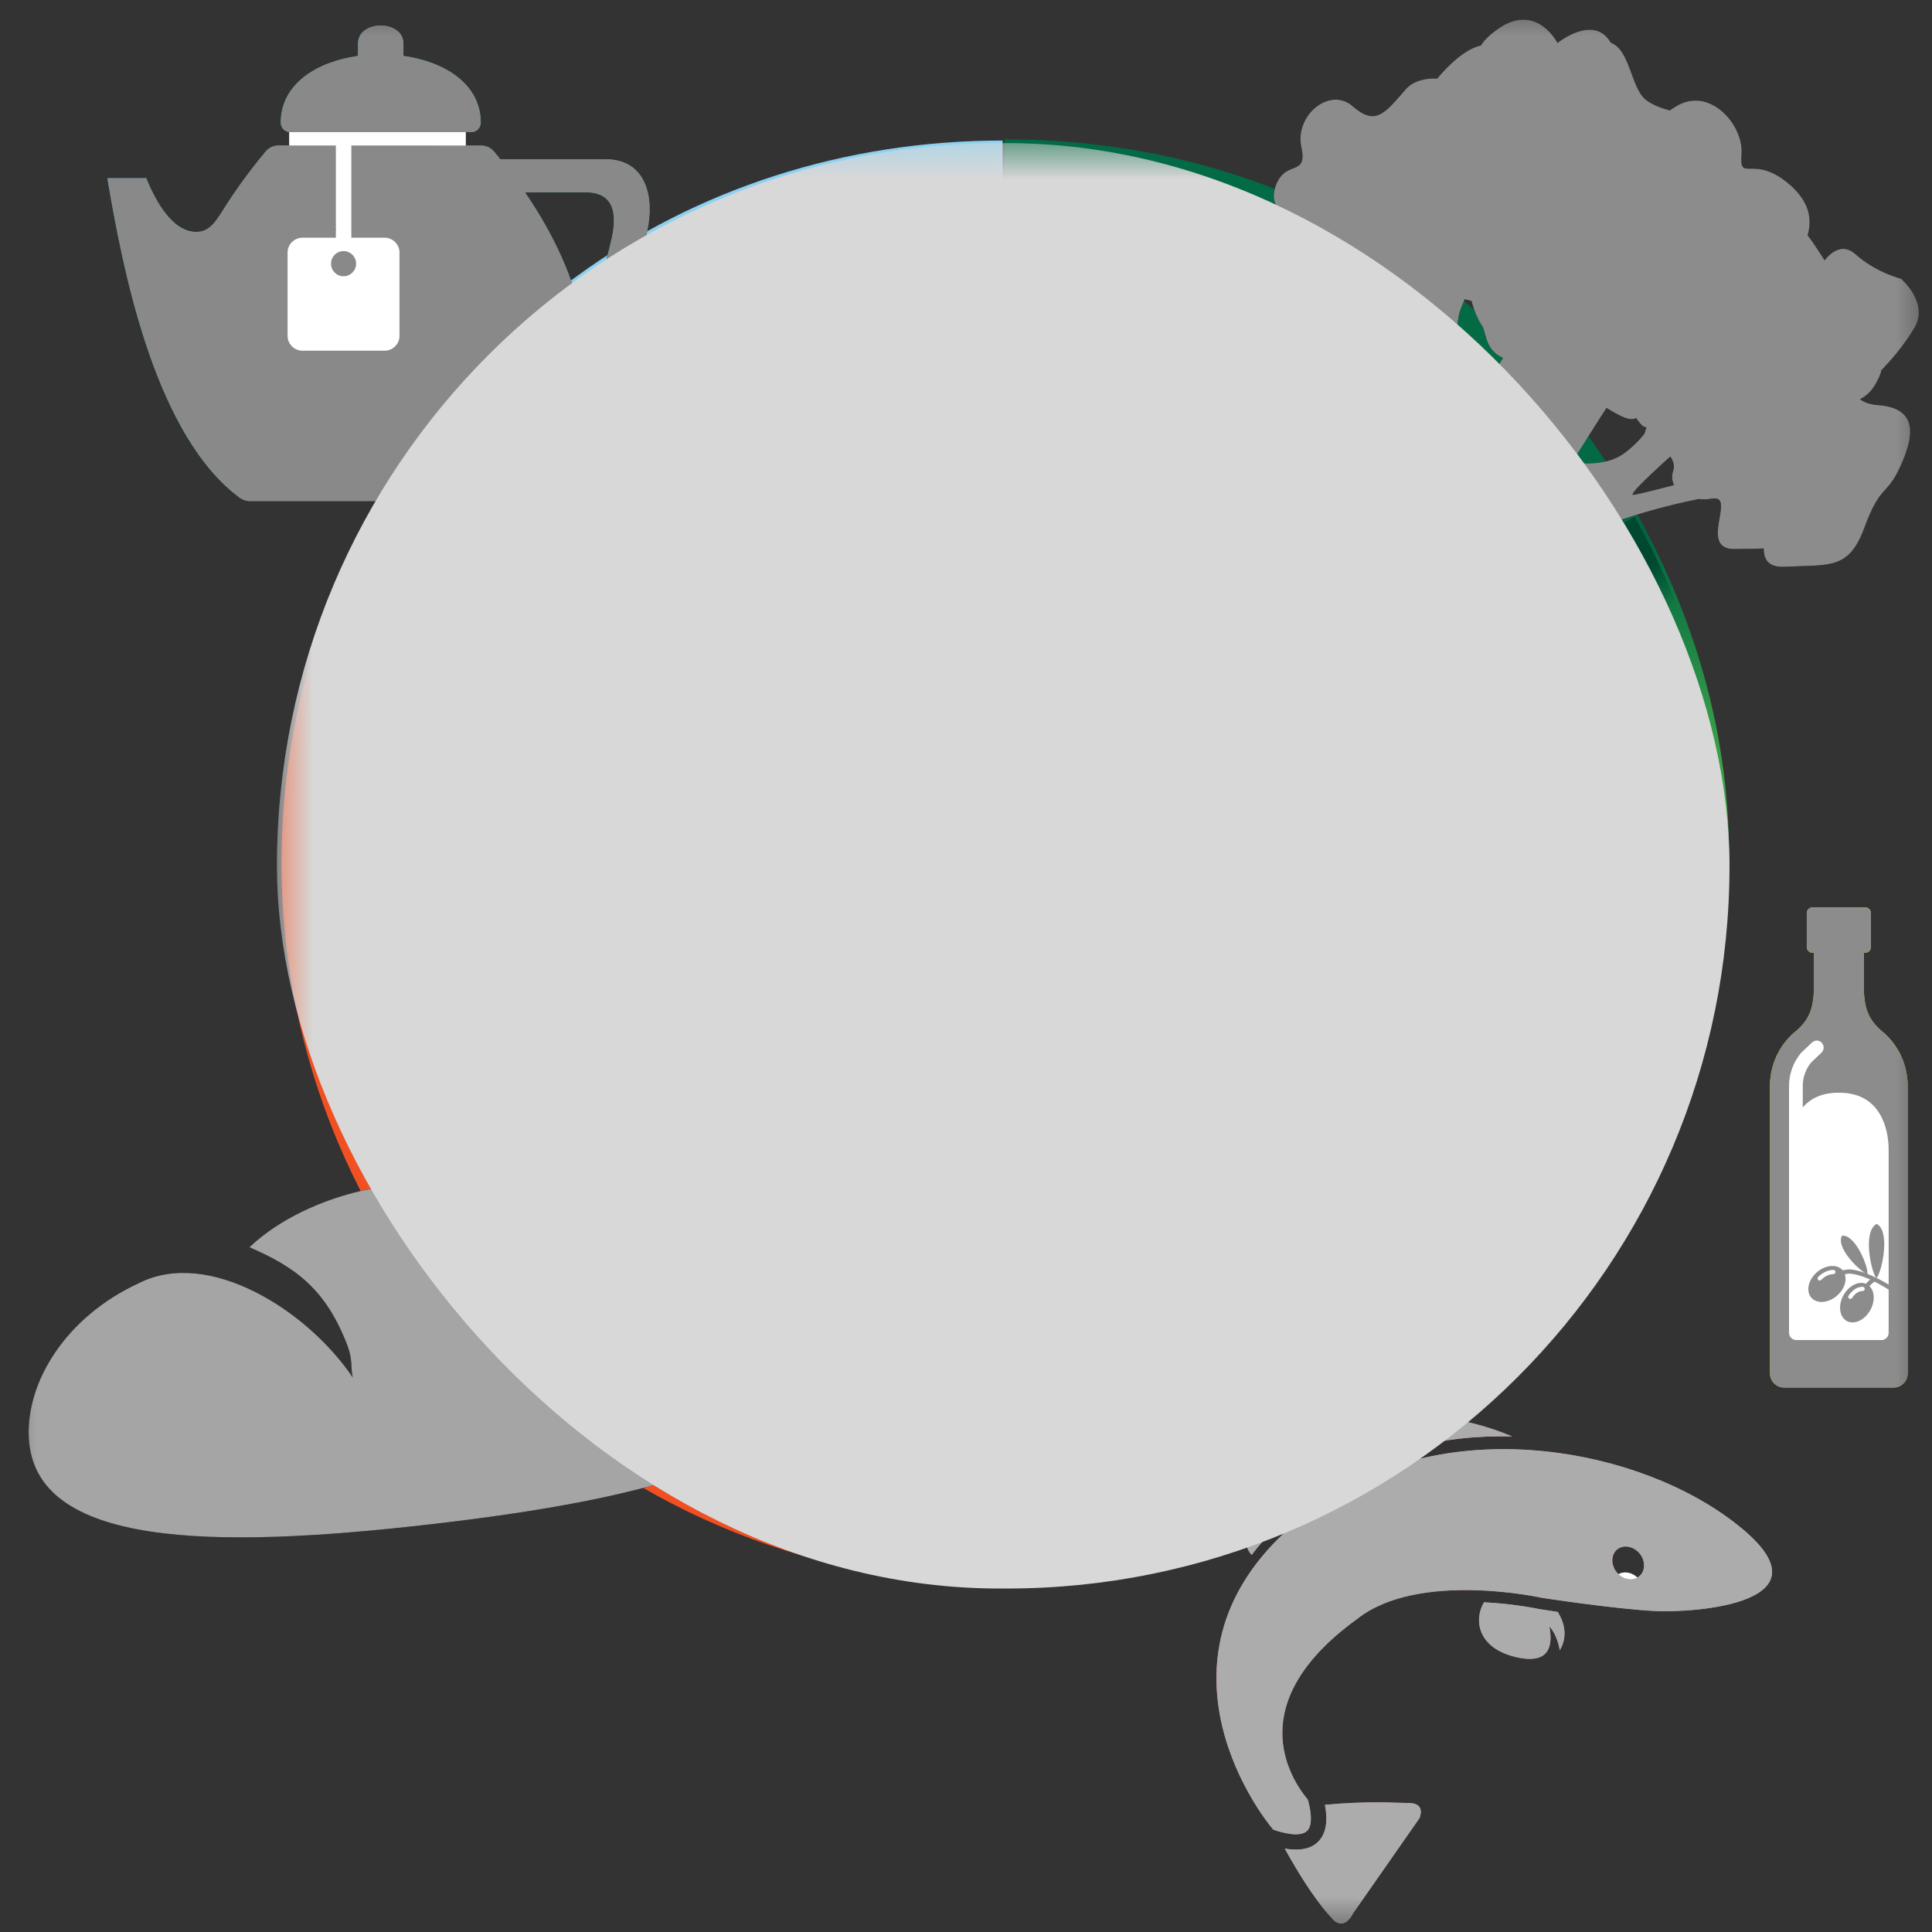 <?xml version="1.0" encoding="UTF-8"?>
<svg width="27px" height="27px" viewBox="0 0 27 27" version="1.1" xmlns="http://www.w3.org/2000/svg" xmlns:xlink="http://www.w3.org/1999/xlink">
    <rect x="0" y="0" width="27" height="27" fill="#333333" stroke="none"/>
    <title>sv5-no</title>
    <defs>
        <rect id="path-1" x="0" y="0" width="27" height="27"></rect>
        <radialGradient cx="95.124%" cy="26.46%" fx="95.124%" fy="26.46%" r="94.688%" gradientTransform="translate(0.951, 0.265), scale(1, 0.765), rotate(145.876), translate(-0.951, -0.265)" id="radialGradient-3">
            <stop stop-color="#F7941F" offset="0%"></stop>
            <stop stop-color="#F68A1F" offset="48.939%"></stop>
            <stop stop-color="#F14D22" offset="100%"></stop>
        </radialGradient>
        <radialGradient cx="4.499%" cy="0.593%" fx="4.499%" fy="0.593%" r="112.852%" gradientTransform="translate(0.045, 0.006), scale(1, 0.9), rotate(53.164), translate(-0.045, -0.006)" id="radialGradient-4">
            <stop stop-color="#F186B6" offset="0%"></stop>
            <stop stop-color="#EF83B1" offset="55.269%"></stop>
            <stop stop-color="#CB5C7A" offset="100%"></stop>
        </radialGradient>
        <radialGradient cx="94.317%" cy="97.532%" fx="94.317%" fy="97.532%" r="164.561%" gradientTransform="translate(0.943, 0.975), scale(1, 0.708), rotate(-124.883), translate(-0.943, -0.975)" id="radialGradient-5">
            <stop stop-color="#CD5E7D" offset="0.05%"></stop>
            <stop stop-color="#D96B8F" offset="47.135%"></stop>
            <stop stop-color="#9B292F" offset="100%"></stop>
        </radialGradient>
        <radialGradient cx="94.412%" cy="97.628%" fx="94.412%" fy="97.628%" r="170.707%" gradientTransform="translate(0.944, 0.976), scale(1, 0.672), rotate(-123.495), translate(-0.944, -0.976)" id="radialGradient-6">
            <stop stop-color="#F287B7" offset="0.05%"></stop>
            <stop stop-color="#D96B8F" offset="47.135%"></stop>
            <stop stop-color="#9B292F" offset="100%"></stop>
        </radialGradient>
        <linearGradient x1="2.432%" y1="33.891%" x2="95.523%" y2="61.872%" id="linearGradient-7">
            <stop stop-color="#9A2C1B" offset="0%"></stop>
            <stop stop-color="#E9B604" offset="47.956%"></stop>
            <stop stop-color="#FFDD00" offset="100%"></stop>
        </linearGradient>
        <radialGradient cx="99.435%" cy="99.93%" fx="99.435%" fy="99.93%" r="106.007%" gradientTransform="translate(0.994, 0.999), scale(1, 0.951), rotate(-125.519), translate(-0.994, -0.999)" id="radialGradient-8">
            <stop stop-color="#E1F2FB" offset="0%"></stop>
            <stop stop-color="#A4DCF3" offset="88.601%"></stop>
            <stop stop-color="#8AD0F0" offset="100%"></stop>
        </radialGradient>
        <radialGradient cx="-0.247%" cy="99.748%" fx="-0.247%" fy="99.748%" r="115.274%" gradientTransform="translate(-0.003, 0.998), scale(1, 0.875), rotate(-56.388), translate(0.003, -0.998)" id="radialGradient-9">
            <stop stop-color="#50B848" offset="0%"></stop>
            <stop stop-color="#016944" offset="100%"></stop>
        </radialGradient>
        <linearGradient x1="90.87%" y1="81.381%" x2="50%" y2="35.094%" id="linearGradient-10">
            <stop stop-color="#4FB848" offset="0%"></stop>
            <stop stop-color="#349C47" offset="51.932%"></stop>
            <stop stop-color="#006542" offset="100%"></stop>
        </linearGradient>
        <linearGradient x1="52.31%" y1="38.657%" x2="48.196%" y2="32.396%" id="linearGradient-11">
            <stop stop-color="#055031" stop-opacity="0" offset="0%"></stop>
            <stop stop-color="#00482F" offset="100%"></stop>
        </linearGradient>
    </defs>
    <g id="Page-1" stroke="none" stroke-width="1" fill="none" fill-rule="evenodd">
        <g id="sv5-no">
            <mask id="mask-2" fill="white">
                <use xlink:href="#path-1"></use>
            </mask>
            <g id="Rectangle"></g>
            <g id="Group-2" mask="url(#mask-2)">
                <g transform="translate(0.4, -1.5)">
                    <g id="Oranje" transform="translate(0, 10.436)">
                        <path d="M13.092,13.186 L13.619,3.116 L4.029,0 C3.754,0.847 3.596,1.698 3.549,2.588 C3.258,8.15 7.53,12.895 13.092,13.186 Z" id="Schijf" fill="url(#radialGradient-3)" fill-rule="nonzero"></path>
                        <g id="Stokbrood" transform="translate(0, 7.641)">
                            <g id="path-2-link" fill="#000000" fill-rule="nonzero">
                                <path d="M7.438,0.219 C7.877,0.688 8.045,1.126 8.112,1.836 C8.126,1.976 8.118,2.186 8.071,2.334 C7.893,1.48 7.336,0.762 6.696,0.379 C5.985,-0.046 5.146,-0.068 4.543,0.091 C4.108,0.205 3.523,0.439 3.086,0.853 C3.722,1.13 4.153,1.431 4.458,2.234 C4.531,2.429 4.499,2.54 4.529,2.672 C3.895,1.731 2.512,0.862 1.541,1.355 C0.512,1.829 -0.036,2.743 0.002,3.513 C0.076,5.045 2.567,5.076 5.62,4.725 C8.673,4.373 11.112,3.775 11.058,2.241 C11.015,1.01 9.003,-0.16 7.438,0.219" id="path-2"></path>
                            </g>
                            <g id="path-2-link" fill="#A5A5A5">
                                <path d="M7.438,0.219 C7.877,0.688 8.045,1.126 8.112,1.836 C8.126,1.976 8.118,2.186 8.071,2.334 C7.893,1.48 7.336,0.762 6.696,0.379 C5.985,-0.046 5.146,-0.068 4.543,0.091 C4.108,0.205 3.523,0.439 3.086,0.853 C3.722,1.13 4.153,1.431 4.458,2.234 C4.531,2.429 4.499,2.54 4.529,2.672 C3.895,1.731 2.512,0.862 1.541,1.355 C0.512,1.829 -0.036,2.743 0.002,3.513 C0.076,5.045 2.567,5.076 5.62,4.725 C8.673,4.373 11.112,3.775 11.058,2.241 C11.015,1.01 9.003,-0.16 7.438,0.219" id="path-2"></path>
                            </g>
                        </g>
                    </g>
                    <g id="Rose" transform="translate(13.096, 13.573)">
                        <g id="Schijf" fill-rule="nonzero">
                            <path d="M0.528,0 L5.418,8.823 L5.254,8.912 C3.56,9.818 1.94,10.175 0,10.073 L0,10.073 L0.528,0 Z M0.528,0 L9.082,5.345 L8.975,5.514 C8.29,6.569 7.485,7.414 6.457,8.161 L6.457,8.161 L0.528,0 Z" id="Combined-Shape" fill="url(#radialGradient-4)"></path>
                            <path d="M4.892,9.083 C5.699,8.648 6.227,8.306 6.724,7.934 C5.378,6.774 3.546,4.568 1.226,1.317 C2.883,4.278 4.105,6.867 4.892,9.083 Z" id="Fill-15" fill="url(#radialGradient-5)"></path>
                            <path d="M5.418,8.83 C5.808,8.614 6.097,8.43 6.457,8.168 L0.528,0.007 L5.418,8.83 Z" id="Fill-15" fill="url(#radialGradient-6)"></path>
                        </g>
                        <g id="Vis" transform="translate(3.504, 7.727)">
                            <g id="Group" transform="translate(0, 0)">
                                <g id="path-8-link" fill="#000000" fill-rule="nonzero">
                                    <path d="M4.19,3.359 C4.663,3.468 4.704,3.189 4.652,2.929 C4.771,3.058 4.798,3.263 4.798,3.263 C4.911,3.072 4.866,2.883 4.77,2.727 C4.631,2.706 4.538,2.692 4.525,2.689 C4.522,2.689 4.519,2.688 4.514,2.688 C4.508,2.686 4.174,2.614 3.739,2.592 C3.595,2.835 3.644,3.232 4.19,3.359 M1.51,0.982 C2.217,0.494 3.136,0.248 4.134,0.275 C3.502,0.009 2.586,-0.185 1.676,0.285 C1.676,0.285 2.038,0.244 2.21,0.313 C2.21,0.313 1.047,0.709 0.392,1.653 C0.392,1.653 0.4,1.834 0.492,1.931 C0.675,1.689 0.899,1.459 1.165,1.241 C1.273,1.152 1.388,1.065 1.51,0.982 M5.594,2.173 C5.509,2.069 5.512,1.926 5.6,1.854 C5.688,1.782 5.828,1.807 5.914,1.91 C5.999,2.014 5.996,2.157 5.909,2.228 C5.82,2.301 5.679,2.276 5.594,2.173 M1.965,2.826 C2.824,2.145 4.55,2.53 4.55,2.53 C4.55,2.53 5.576,2.687 6.122,2.714 C6.67,2.743 8.67,2.612 7.287,1.515 C5.907,0.417 3.323,-0.012 1.602,1.114 C-1.047,2.845 0.267,5.132 0.795,5.771 C1.036,5.852 1.205,5.856 1.272,5.781 C1.348,5.699 1.322,5.509 1.277,5.351 C1.024,5.046 0.351,3.995 1.965,2.826 M1.602,6.995 C1.782,7.219 1.908,6.941 1.908,6.941 L2.837,5.61 C2.837,5.61 2.933,5.402 2.697,5.398 C2.48,5.395 2.116,5.366 1.516,5.423 C1.55,5.597 1.551,5.797 1.433,5.926 C1.421,5.939 1.409,5.95 1.397,5.961 C1.295,6.043 1.148,6.068 0.955,6.034 C1.084,6.27 1.35,6.725 1.602,6.995" id="path-8"></path>
                                </g>
                                <g id="path-8-link" fill="#F287B7">
                                    <path d="M4.19,3.359 C4.663,3.468 4.704,3.189 4.652,2.929 C4.771,3.058 4.798,3.263 4.798,3.263 C4.911,3.072 4.866,2.883 4.77,2.727 C4.631,2.706 4.538,2.692 4.525,2.689 C4.522,2.689 4.519,2.688 4.514,2.688 C4.508,2.686 4.174,2.614 3.739,2.592 C3.595,2.835 3.644,3.232 4.19,3.359 M1.51,0.982 C2.217,0.494 3.136,0.248 4.134,0.275 C3.502,0.009 2.586,-0.185 1.676,0.285 C1.676,0.285 2.038,0.244 2.21,0.313 C2.21,0.313 1.047,0.709 0.392,1.653 C0.392,1.653 0.4,1.834 0.492,1.931 C0.675,1.689 0.899,1.459 1.165,1.241 C1.273,1.152 1.388,1.065 1.51,0.982 M5.594,2.173 C5.509,2.069 5.512,1.926 5.6,1.854 C5.688,1.782 5.828,1.807 5.914,1.91 C5.999,2.014 5.996,2.157 5.909,2.228 C5.82,2.301 5.679,2.276 5.594,2.173 M1.965,2.826 C2.824,2.145 4.55,2.53 4.55,2.53 C4.55,2.53 5.576,2.687 6.122,2.714 C6.67,2.743 8.67,2.612 7.287,1.515 C5.907,0.417 3.323,-0.012 1.602,1.114 C-1.047,2.845 0.267,5.132 0.795,5.771 C1.036,5.852 1.205,5.856 1.272,5.781 C1.348,5.699 1.322,5.509 1.277,5.351 C1.024,5.046 0.351,3.995 1.965,2.826 M1.602,6.995 C1.782,7.219 1.908,6.941 1.908,6.941 L2.837,5.61 C2.837,5.61 2.933,5.402 2.697,5.398 C2.48,5.395 2.116,5.366 1.516,5.423 C1.55,5.597 1.551,5.797 1.433,5.926 C1.421,5.939 1.409,5.95 1.397,5.961 C1.295,6.043 1.148,6.068 0.955,6.034 C1.084,6.27 1.35,6.725 1.602,6.995" id="path-8"></path>
                                </g>
                                <path d="M5.59,2.517 C5.506,2.418 5.51,2.283 5.596,2.214 C5.682,2.145 5.819,2.169 5.903,2.267 C5.986,2.366 5.984,2.501 5.898,2.57 C5.812,2.639 5.673,2.615 5.59,2.517" id="Oog" fill="#FFFFFF" fill-rule="nonzero"></path>
                            </g>
                            <path d="M4.19,3.359 C4.663,3.468 4.704,3.189 4.652,2.929 C4.771,3.058 4.798,3.263 4.798,3.263 C4.911,3.072 4.866,2.883 4.77,2.727 C4.631,2.706 4.538,2.692 4.525,2.689 C4.522,2.689 4.519,2.688 4.514,2.688 C4.508,2.686 4.174,2.614 3.739,2.592 C3.595,2.835 3.644,3.232 4.19,3.359 M1.51,0.982 C2.217,0.494 3.136,0.248 4.134,0.275 C3.502,0.009 2.586,-0.185 1.676,0.285 C1.676,0.285 2.038,0.244 2.21,0.313 C2.21,0.313 1.047,0.709 0.392,1.653 C0.392,1.653 0.4,1.834 0.492,1.931 C0.675,1.689 0.899,1.459 1.165,1.241 C1.273,1.152 1.388,1.065 1.51,0.982 M5.594,2.173 C5.509,2.069 5.512,1.926 5.6,1.854 C5.688,1.782 5.828,1.807 5.914,1.91 C5.999,2.014 5.996,2.157 5.909,2.228 C5.82,2.301 5.679,2.276 5.594,2.173 M1.965,2.826 C2.824,2.145 4.55,2.53 4.55,2.53 C4.55,2.53 5.576,2.687 6.122,2.714 C6.67,2.743 8.67,2.612 7.287,1.515 C5.907,0.417 3.323,-0.012 1.602,1.114 C-1.047,2.845 0.267,5.132 0.795,5.771 C1.036,5.852 1.205,5.856 1.272,5.781 C1.348,5.699 1.322,5.509 1.277,5.351 C1.024,5.046 0.351,3.995 1.965,2.826 M1.602,6.995 C1.782,7.219 1.908,6.941 1.908,6.941 L2.837,5.61 C2.837,5.61 2.933,5.402 2.697,5.398 C2.48,5.395 2.116,5.366 1.516,5.423 C1.55,5.597 1.551,5.797 1.433,5.926 C1.421,5.939 1.409,5.95 1.397,5.961 C1.295,6.043 1.148,6.068 0.955,6.034 C1.084,6.27 1.35,6.725 1.602,6.995" fill="#ACACAC" fill-rule="nonzero"></path>
                        </g>
                    </g>
                    <g id="Geel" transform="translate(13.6, 13.522)">
                        <path d="M8.552,5.344 C8.906,4.777 9.175,4.238 9.414,3.614 L9.414,3.614 L0,0 L8.552,5.344 Z" id="Schijf" fill="url(#linearGradient-7)" fill-rule="nonzero"></path>
                        <g id="Olie" transform="translate(10.735, 0.659)">
                            <path d="M1.863,2.519 C1.862,2.515 1.862,2.509 1.862,2.505 C1.861,2.494 1.86,2.484 1.859,2.474 C1.858,2.468 1.858,2.463 1.857,2.457 C1.856,2.448 1.855,2.438 1.853,2.429 C1.852,2.423 1.851,2.418 1.85,2.412 C1.848,2.403 1.846,2.394 1.844,2.384 C1.844,2.379 1.842,2.374 1.841,2.369 C1.839,2.359 1.836,2.349 1.834,2.339 C1.832,2.335 1.831,2.331 1.83,2.327 C1.827,2.315 1.823,2.304 1.82,2.293 C1.819,2.29 1.818,2.287 1.817,2.285 C1.807,2.257 1.796,2.229 1.784,2.202 C1.784,2.202 1.782,2.199 1.782,2.198 C1.776,2.186 1.771,2.174 1.765,2.163 C1.763,2.16 1.761,2.158 1.76,2.155 C1.754,2.145 1.749,2.134 1.743,2.125 C1.741,2.122 1.74,2.119 1.737,2.116 C1.732,2.106 1.725,2.096 1.719,2.087 C1.717,2.084 1.716,2.082 1.714,2.08 C1.707,2.069 1.7,2.059 1.693,2.05 C1.691,2.048 1.69,2.046 1.689,2.044 C1.68,2.033 1.671,2.022 1.662,2.011 C1.661,2.011 1.661,2.01 1.661,2.01 C1.643,1.987 1.622,1.965 1.6,1.944 C1.59,1.935 1.579,1.925 1.569,1.915 C1.569,1.915 1.568,1.914 1.567,1.914 C1.566,1.913 1.565,1.912 1.565,1.912 C1.563,1.911 1.562,1.909 1.561,1.908 C1.558,1.907 1.557,1.905 1.555,1.904 C1.549,1.899 1.542,1.893 1.535,1.888 C1.534,1.886 1.532,1.885 1.531,1.884 C1.523,1.878 1.517,1.871 1.509,1.864 L0.479,1.864 C0.472,1.871 0.465,1.878 0.457,1.884 C0.456,1.885 0.454,1.886 0.453,1.888 C0.446,1.893 0.439,1.899 0.433,1.904 C0.431,1.905 0.429,1.907 0.428,1.908 C0.426,1.909 0.424,1.911 0.424,1.912 C0.423,1.912 0.422,1.913 0.422,1.913 C0.421,1.914 0.42,1.915 0.419,1.915 C0.409,1.925 0.398,1.935 0.388,1.944 C0.367,1.965 0.346,1.987 0.326,2.01 L0.326,2.011 C0.317,2.022 0.308,2.033 0.299,2.044 C0.298,2.046 0.297,2.048 0.295,2.05 C0.288,2.059 0.281,2.069 0.274,2.08 C0.273,2.082 0.27,2.084 0.269,2.087 C0.262,2.096 0.256,2.106 0.251,2.116 C0.248,2.119 0.248,2.122 0.245,2.125 C0.24,2.134 0.233,2.145 0.228,2.155 C0.227,2.158 0.225,2.16 0.224,2.163 C0.217,2.174 0.212,2.186 0.206,2.198 C0.205,2.199 0.205,2.201 0.204,2.202 C0.192,2.229 0.181,2.257 0.171,2.285 C0.17,2.287 0.169,2.29 0.168,2.293 C0.165,2.304 0.161,2.315 0.158,2.327 C0.156,2.331 0.156,2.335 0.155,2.339 C0.152,2.349 0.149,2.359 0.147,2.369 C0.146,2.374 0.145,2.379 0.143,2.384 C0.142,2.394 0.14,2.403 0.138,2.412 C0.137,2.418 0.136,2.423 0.136,2.429 C0.134,2.438 0.132,2.448 0.131,2.457 C0.131,2.463 0.13,2.468 0.129,2.474 C0.128,2.484 0.128,2.494 0.126,2.505 C0.126,2.509 0.126,2.515 0.126,2.519 C0.125,2.532 0.125,2.545 0.125,2.558 L0.124,2.558 L0.124,2.967 L0.124,5.689 L0.124,6.099 C0.124,6.196 0.204,6.275 0.302,6.275 L1.686,6.275 C1.785,6.275 1.864,6.196 1.864,6.099 L1.864,5.689 L1.864,2.967 L1.864,2.558 C1.864,2.545 1.863,2.532 1.863,2.519" id="Fill-305" fill="#FFFFFF" fill-rule="nonzero"></path>
                            <g id="Combined-Shape">
                                <g id="path-11-link" fill="#000000" fill-rule="nonzero">
                                    <path d="M1.333,9.09225887e-24 C1.377,9.09225887e-24 1.412,0.035 1.412,0.079 L1.412,0.079 L1.412,0.554 C1.412,0.598 1.377,0.634 1.333,0.634 L1.333,0.634 L1.314,0.634 L1.314,0.634 L1.314,1.197 C1.328,1.422 1.382,1.571 1.558,1.724 C1.559,1.725 1.561,1.727 1.562,1.728 C1.57,1.734 1.577,1.74 1.584,1.747 C1.586,1.748 1.588,1.75 1.59,1.751 C1.592,1.752 1.593,1.754 1.596,1.756 L1.596,1.756 C1.598,1.758 1.599,1.759 1.599,1.759 C1.611,1.77 1.623,1.781 1.634,1.792 C1.658,1.816 1.681,1.841 1.702,1.867 C1.702,1.867 1.702,1.868 1.703,1.868 C1.713,1.88 1.723,1.893 1.732,1.906 C1.733,1.908 1.735,1.91 1.737,1.912 C1.744,1.923 1.752,1.934 1.76,1.946 C1.762,1.948 1.764,1.951 1.765,1.954 C1.773,1.965 1.78,1.976 1.786,1.987 C1.788,1.991 1.79,1.994 1.792,1.997 C1.799,2.008 1.805,2.02 1.812,2.032 L1.812,2.032 L1.816,2.04 C1.823,2.053 1.829,2.067 1.835,2.08 C1.836,2.082 1.837,2.085 1.837,2.085 C1.851,2.115 1.864,2.147 1.874,2.179 C1.876,2.182 1.876,2.185 1.877,2.188 C1.881,2.2 1.885,2.213 1.889,2.226 C1.89,2.231 1.891,2.236 1.893,2.241 C1.895,2.252 1.899,2.263 1.901,2.275 C1.902,2.28 1.904,2.286 1.904,2.292 C1.907,2.303 1.909,2.313 1.91,2.324 C1.912,2.33 1.913,2.336 1.914,2.342 C1.916,2.353 1.917,2.364 1.918,2.375 C1.919,2.381 1.92,2.387 1.92,2.393 C1.922,2.405 1.922,2.417 1.924,2.429 C1.924,2.434 1.924,2.44 1.925,2.444 C1.925,2.459 1.926,2.474 1.926,2.489 L1.926,2.489 L1.926,6.51 C1.926,6.62 1.839,6.71 1.73,6.71 L1.73,6.71 L0.197,6.71 C0.088,6.71 0,6.62 0,6.51 L0,6.51 L0,2.489 C0.001,2.474 0.001,2.459 0.001,2.444 C0.002,2.44 0.002,2.434 0.002,2.429 C0.004,2.417 0.004,2.405 0.006,2.393 C0.006,2.387 0.007,2.381 0.008,2.375 C0.009,2.364 0.011,2.353 0.013,2.342 C0.013,2.336 0.014,2.33 0.015,2.324 C0.017,2.313 0.019,2.303 0.021,2.292 C0.022,2.286 0.024,2.28 0.025,2.275 C0.028,2.263 0.03,2.252 0.034,2.241 C0.035,2.236 0.035,2.231 0.038,2.226 C0.041,2.213 0.045,2.2 0.049,2.188 C0.049,2.185 0.051,2.182 0.052,2.179 C0.063,2.147 0.075,2.115 0.089,2.085 C0.089,2.084 0.09,2.082 0.09,2.08 C0.097,2.067 0.103,2.053 0.11,2.04 C0.112,2.037 0.113,2.035 0.115,2.032 C0.121,2.02 0.128,2.008 0.134,1.997 C0.137,1.994 0.138,1.991 0.14,1.987 C0.146,1.976 0.153,1.965 0.16,1.954 C0.162,1.951 0.164,1.948 0.166,1.946 C0.174,1.934 0.182,1.923 0.189,1.912 C0.191,1.91 0.192,1.908 0.194,1.906 C0.204,1.893 0.214,1.88 0.223,1.868 L0.223,1.868 C0.245,1.841 0.268,1.816 0.292,1.792 C0.304,1.781 0.315,1.77 0.326,1.759 C0.328,1.759 0.328,1.758 0.329,1.757 C0.329,1.757 0.331,1.756 0.331,1.756 C0.332,1.754 0.334,1.752 0.336,1.751 C0.338,1.75 0.34,1.748 0.342,1.747 C0.349,1.74 0.356,1.734 0.364,1.728 C0.365,1.727 0.367,1.725 0.369,1.724 C0.545,1.571 0.599,1.422 0.613,1.197 L0.613,1.197 L0.613,0.634 L0.593,0.634 C0.549,0.634 0.515,0.598 0.515,0.554 L0.515,0.554 L0.515,0.079 C0.515,0.035 0.549,9.09225887e-24 0.593,9.09225887e-24 L0.593,9.09225887e-24 L1.333,9.09225887e-24 Z M0.725,1.892 C0.69,1.853 0.629,1.851 0.59,1.886 L0.59,1.886 L0.446,2.023 C0.443,2.025 0.441,2.028 0.438,2.03 C0.436,2.033 0.428,2.042 0.428,2.042 C0.421,2.051 0.414,2.06 0.407,2.07 C0.407,2.07 0.406,2.071 0.405,2.072 C0.398,2.082 0.392,2.09 0.386,2.099 L0.386,2.099 L0.383,2.105 C0.378,2.112 0.373,2.121 0.368,2.129 L0.368,2.129 L0.364,2.135 C0.36,2.142 0.356,2.15 0.351,2.158 L0.351,2.158 L0.351,2.159 L0.346,2.168 C0.341,2.177 0.337,2.186 0.331,2.197 L0.331,2.197 L0.331,2.2 C0.321,2.222 0.312,2.243 0.305,2.265 L0.305,2.265 L0.304,2.267 L0.303,2.274 C0.299,2.282 0.297,2.292 0.294,2.3 L0.294,2.3 L0.293,2.302 L0.291,2.312 C0.289,2.32 0.287,2.327 0.285,2.336 C0.284,2.34 0.283,2.344 0.282,2.348 C0.281,2.356 0.28,2.363 0.277,2.372 C0.277,2.376 0.277,2.38 0.276,2.385 C0.274,2.393 0.274,2.4 0.273,2.409 L0.273,2.409 L0.271,2.42 C0.27,2.43 0.27,2.439 0.269,2.446 L0.269,2.446 L0.268,2.458 C0.267,2.471 0.267,2.481 0.267,2.492 L0.267,3.371 L0.267,3.371 L0.267,3.387 L0.267,5.945 C0.267,6 0.311,6.046 0.366,6.046 L0.366,6.046 L1.561,6.046 C1.615,6.046 1.659,6 1.659,5.945 L1.659,5.945 L1.659,5.341 C1.643,5.331 1.594,5.301 1.522,5.261 C1.502,5.25 1.482,5.24 1.461,5.23 L1.461,5.23 L1.458,5.232 C1.449,5.238 1.421,5.26 1.39,5.292 C1.39,5.291 1.389,5.29 1.388,5.289 C1.466,5.361 1.473,5.507 1.399,5.635 C1.318,5.774 1.17,5.838 1.068,5.777 C0.967,5.715 0.951,5.552 1.032,5.413 C1.114,5.273 1.262,5.21 1.363,5.271 C1.37,5.275 1.377,5.28 1.384,5.286 L1.377,5.281 L1.377,5.281 L1.363,5.271 C1.355,5.266 1.348,5.263 1.34,5.26 C1.363,5.235 1.385,5.215 1.402,5.201 C1.303,5.157 1.205,5.125 1.117,5.118 C1.102,5.118 1.076,5.12 1.048,5.126 C1.047,5.125 1.046,5.123 1.045,5.121 L1.046,5.122 L1.054,5.154 C1.068,5.232 1.036,5.326 0.965,5.4 L0.932,5.431 C0.809,5.534 0.649,5.542 0.574,5.449 C0.5,5.356 0.539,5.197 0.662,5.094 C0.786,4.991 0.946,4.983 1.02,5.075 L1.017,5.073 L1.042,5.067 C1.075,5.06 1.102,5.059 1.114,5.059 L1.12,5.059 C1.188,5.064 1.261,5.084 1.335,5.111 C1.228,5.057 0.921,4.749 1.006,4.589 L1.006,4.589 L1.006,4.588 C1.201,4.565 1.383,5.051 1.361,5.12 L1.361,5.12 L1.361,5.12 L1.36,5.12 L1.425,5.148 L1.425,5.148 L1.488,5.178 C1.423,5.124 1.287,4.531 1.491,4.424 L1.491,4.424 L1.492,4.423 L1.52,4.443 C1.681,4.59 1.552,5.129 1.489,5.178 C1.538,5.202 1.585,5.228 1.63,5.254 C1.641,5.261 1.651,5.266 1.659,5.271 L1.659,5.271 L1.659,3.387 C1.659,3.081 1.536,2.59 0.972,2.59 L0.972,2.59 L0.963,2.591 C0.96,2.591 0.957,2.59 0.954,2.59 C0.722,2.59 0.564,2.674 0.459,2.794 L0.459,2.794 L0.459,2.482 L0.459,2.482 L0.46,2.472 L0.46,2.46 L0.46,2.46 L0.461,2.443 L0.463,2.433 C0.464,2.427 0.464,2.421 0.465,2.415 C0.466,2.412 0.466,2.409 0.467,2.406 C0.468,2.4 0.469,2.394 0.47,2.389 L0.47,2.389 L0.472,2.379 C0.473,2.374 0.475,2.368 0.476,2.362 L0.476,2.362 L0.479,2.354 C0.481,2.348 0.483,2.341 0.485,2.334 L0.485,2.334 L0.487,2.327 C0.492,2.313 0.497,2.298 0.504,2.284 L0.504,2.284 L0.506,2.28 C0.509,2.272 0.513,2.266 0.515,2.26 L0.515,2.26 L0.518,2.256 C0.522,2.248 0.525,2.241 0.528,2.237 L0.528,2.237 L0.532,2.23 C0.535,2.224 0.539,2.219 0.543,2.213 L0.543,2.213 L0.545,2.209 C0.55,2.203 0.554,2.196 0.558,2.19 L0.562,2.186 C0.567,2.18 0.571,2.174 0.575,2.168 L0.575,2.168 L0.58,2.163 L0.72,2.031 C0.759,1.994 0.761,1.932 0.725,1.892 Z M1.296,5.302 C1.221,5.302 1.157,5.342 1.1,5.425 C1.09,5.438 1.093,5.457 1.107,5.466 C1.112,5.47 1.118,5.472 1.123,5.472 C1.132,5.472 1.141,5.467 1.147,5.459 C1.193,5.392 1.241,5.361 1.296,5.361 C1.312,5.361 1.325,5.348 1.325,5.332 C1.325,5.315 1.312,5.302 1.296,5.302 Z M0.887,5.066 C0.825,5.066 0.757,5.093 0.702,5.139 C0.692,5.147 0.683,5.156 0.675,5.164 C0.663,5.176 0.664,5.195 0.675,5.206 C0.681,5.212 0.688,5.215 0.696,5.215 C0.703,5.215 0.71,5.212 0.716,5.206 C0.723,5.199 0.731,5.192 0.738,5.185 C0.784,5.147 0.838,5.125 0.887,5.125 C0.903,5.125 0.916,5.112 0.916,5.095 C0.916,5.079 0.903,5.066 0.887,5.066 Z" id="path-11"></path>
                                </g>
                                <g id="path-11-link" fill="#FFDD00">
                                    <path d="M1.333,9.09225887e-24 C1.377,9.09225887e-24 1.412,0.035 1.412,0.079 L1.412,0.079 L1.412,0.554 C1.412,0.598 1.377,0.634 1.333,0.634 L1.333,0.634 L1.314,0.634 L1.314,0.634 L1.314,1.197 C1.328,1.422 1.382,1.571 1.558,1.724 C1.559,1.725 1.561,1.727 1.562,1.728 C1.57,1.734 1.577,1.74 1.584,1.747 C1.586,1.748 1.588,1.75 1.59,1.751 C1.592,1.752 1.593,1.754 1.596,1.756 L1.596,1.756 C1.598,1.758 1.599,1.759 1.599,1.759 C1.611,1.77 1.623,1.781 1.634,1.792 C1.658,1.816 1.681,1.841 1.702,1.867 C1.702,1.867 1.702,1.868 1.703,1.868 C1.713,1.88 1.723,1.893 1.732,1.906 C1.733,1.908 1.735,1.91 1.737,1.912 C1.744,1.923 1.752,1.934 1.76,1.946 C1.762,1.948 1.764,1.951 1.765,1.954 C1.773,1.965 1.78,1.976 1.786,1.987 C1.788,1.991 1.79,1.994 1.792,1.997 C1.799,2.008 1.805,2.02 1.812,2.032 L1.812,2.032 L1.816,2.04 C1.823,2.053 1.829,2.067 1.835,2.08 C1.836,2.082 1.837,2.085 1.837,2.085 C1.851,2.115 1.864,2.147 1.874,2.179 C1.876,2.182 1.876,2.185 1.877,2.188 C1.881,2.2 1.885,2.213 1.889,2.226 C1.89,2.231 1.891,2.236 1.893,2.241 C1.895,2.252 1.899,2.263 1.901,2.275 C1.902,2.28 1.904,2.286 1.904,2.292 C1.907,2.303 1.909,2.313 1.91,2.324 C1.912,2.33 1.913,2.336 1.914,2.342 C1.916,2.353 1.917,2.364 1.918,2.375 C1.919,2.381 1.92,2.387 1.92,2.393 C1.922,2.405 1.922,2.417 1.924,2.429 C1.924,2.434 1.924,2.44 1.925,2.444 C1.925,2.459 1.926,2.474 1.926,2.489 L1.926,2.489 L1.926,6.51 C1.926,6.62 1.839,6.71 1.73,6.71 L1.73,6.71 L0.197,6.71 C0.088,6.71 0,6.62 0,6.51 L0,6.51 L0,2.489 C0.001,2.474 0.001,2.459 0.001,2.444 C0.002,2.44 0.002,2.434 0.002,2.429 C0.004,2.417 0.004,2.405 0.006,2.393 C0.006,2.387 0.007,2.381 0.008,2.375 C0.009,2.364 0.011,2.353 0.013,2.342 C0.013,2.336 0.014,2.33 0.015,2.324 C0.017,2.313 0.019,2.303 0.021,2.292 C0.022,2.286 0.024,2.28 0.025,2.275 C0.028,2.263 0.03,2.252 0.034,2.241 C0.035,2.236 0.035,2.231 0.038,2.226 C0.041,2.213 0.045,2.2 0.049,2.188 C0.049,2.185 0.051,2.182 0.052,2.179 C0.063,2.147 0.075,2.115 0.089,2.085 C0.089,2.084 0.09,2.082 0.09,2.08 C0.097,2.067 0.103,2.053 0.11,2.04 C0.112,2.037 0.113,2.035 0.115,2.032 C0.121,2.02 0.128,2.008 0.134,1.997 C0.137,1.994 0.138,1.991 0.14,1.987 C0.146,1.976 0.153,1.965 0.16,1.954 C0.162,1.951 0.164,1.948 0.166,1.946 C0.174,1.934 0.182,1.923 0.189,1.912 C0.191,1.91 0.192,1.908 0.194,1.906 C0.204,1.893 0.214,1.88 0.223,1.868 L0.223,1.868 C0.245,1.841 0.268,1.816 0.292,1.792 C0.304,1.781 0.315,1.77 0.326,1.759 C0.328,1.759 0.328,1.758 0.329,1.757 C0.329,1.757 0.331,1.756 0.331,1.756 C0.332,1.754 0.334,1.752 0.336,1.751 C0.338,1.75 0.34,1.748 0.342,1.747 C0.349,1.74 0.356,1.734 0.364,1.728 C0.365,1.727 0.367,1.725 0.369,1.724 C0.545,1.571 0.599,1.422 0.613,1.197 L0.613,1.197 L0.613,0.634 L0.593,0.634 C0.549,0.634 0.515,0.598 0.515,0.554 L0.515,0.554 L0.515,0.079 C0.515,0.035 0.549,9.09225887e-24 0.593,9.09225887e-24 L0.593,9.09225887e-24 L1.333,9.09225887e-24 Z M0.725,1.892 C0.69,1.853 0.629,1.851 0.59,1.886 L0.59,1.886 L0.446,2.023 C0.443,2.025 0.441,2.028 0.438,2.03 C0.436,2.033 0.428,2.042 0.428,2.042 C0.421,2.051 0.414,2.06 0.407,2.07 C0.407,2.07 0.406,2.071 0.405,2.072 C0.398,2.082 0.392,2.09 0.386,2.099 L0.386,2.099 L0.383,2.105 C0.378,2.112 0.373,2.121 0.368,2.129 L0.368,2.129 L0.364,2.135 C0.36,2.142 0.356,2.15 0.351,2.158 L0.351,2.158 L0.351,2.159 L0.346,2.168 C0.341,2.177 0.337,2.186 0.331,2.197 L0.331,2.197 L0.331,2.2 C0.321,2.222 0.312,2.243 0.305,2.265 L0.305,2.265 L0.304,2.267 L0.303,2.274 C0.299,2.282 0.297,2.292 0.294,2.3 L0.294,2.3 L0.293,2.302 L0.291,2.312 C0.289,2.32 0.287,2.327 0.285,2.336 C0.284,2.34 0.283,2.344 0.282,2.348 C0.281,2.356 0.28,2.363 0.277,2.372 C0.277,2.376 0.277,2.38 0.276,2.385 C0.274,2.393 0.274,2.4 0.273,2.409 L0.273,2.409 L0.271,2.42 C0.27,2.43 0.27,2.439 0.269,2.446 L0.269,2.446 L0.268,2.458 C0.267,2.471 0.267,2.481 0.267,2.492 L0.267,3.371 L0.267,3.371 L0.267,3.387 L0.267,5.945 C0.267,6 0.311,6.046 0.366,6.046 L0.366,6.046 L1.561,6.046 C1.615,6.046 1.659,6 1.659,5.945 L1.659,5.945 L1.659,5.341 C1.643,5.331 1.594,5.301 1.522,5.261 C1.502,5.25 1.482,5.24 1.461,5.23 L1.461,5.23 L1.458,5.232 C1.449,5.238 1.421,5.26 1.39,5.292 C1.39,5.291 1.389,5.29 1.388,5.289 C1.466,5.361 1.473,5.507 1.399,5.635 C1.318,5.774 1.17,5.838 1.068,5.777 C0.967,5.715 0.951,5.552 1.032,5.413 C1.114,5.273 1.262,5.21 1.363,5.271 C1.37,5.275 1.377,5.28 1.384,5.286 L1.377,5.281 L1.377,5.281 L1.363,5.271 C1.355,5.266 1.348,5.263 1.34,5.26 C1.363,5.235 1.385,5.215 1.402,5.201 C1.303,5.157 1.205,5.125 1.117,5.118 C1.102,5.118 1.076,5.12 1.048,5.126 C1.047,5.125 1.046,5.123 1.045,5.121 L1.046,5.122 L1.054,5.154 C1.068,5.232 1.036,5.326 0.965,5.4 L0.932,5.431 C0.809,5.534 0.649,5.542 0.574,5.449 C0.5,5.356 0.539,5.197 0.662,5.094 C0.786,4.991 0.946,4.983 1.02,5.075 L1.017,5.073 L1.042,5.067 C1.075,5.06 1.102,5.059 1.114,5.059 L1.12,5.059 C1.188,5.064 1.261,5.084 1.335,5.111 C1.228,5.057 0.921,4.749 1.006,4.589 L1.006,4.589 L1.006,4.588 C1.201,4.565 1.383,5.051 1.361,5.12 L1.361,5.12 L1.361,5.12 L1.36,5.12 L1.425,5.148 L1.425,5.148 L1.488,5.178 C1.423,5.124 1.287,4.531 1.491,4.424 L1.491,4.424 L1.492,4.423 L1.52,4.443 C1.681,4.59 1.552,5.129 1.489,5.178 C1.538,5.202 1.585,5.228 1.63,5.254 C1.641,5.261 1.651,5.266 1.659,5.271 L1.659,5.271 L1.659,3.387 C1.659,3.081 1.536,2.59 0.972,2.59 L0.972,2.59 L0.963,2.591 C0.96,2.591 0.957,2.59 0.954,2.59 C0.722,2.59 0.564,2.674 0.459,2.794 L0.459,2.794 L0.459,2.482 L0.459,2.482 L0.46,2.472 L0.46,2.46 L0.46,2.46 L0.461,2.443 L0.463,2.433 C0.464,2.427 0.464,2.421 0.465,2.415 C0.466,2.412 0.466,2.409 0.467,2.406 C0.468,2.4 0.469,2.394 0.47,2.389 L0.47,2.389 L0.472,2.379 C0.473,2.374 0.475,2.368 0.476,2.362 L0.476,2.362 L0.479,2.354 C0.481,2.348 0.483,2.341 0.485,2.334 L0.485,2.334 L0.487,2.327 C0.492,2.313 0.497,2.298 0.504,2.284 L0.504,2.284 L0.506,2.28 C0.509,2.272 0.513,2.266 0.515,2.26 L0.515,2.26 L0.518,2.256 C0.522,2.248 0.525,2.241 0.528,2.237 L0.528,2.237 L0.532,2.23 C0.535,2.224 0.539,2.219 0.543,2.213 L0.543,2.213 L0.545,2.209 C0.55,2.203 0.554,2.196 0.558,2.19 L0.562,2.186 C0.567,2.18 0.571,2.174 0.575,2.168 L0.575,2.168 L0.58,2.163 L0.72,2.031 C0.759,1.994 0.761,1.932 0.725,1.892 Z M1.296,5.302 C1.221,5.302 1.157,5.342 1.1,5.425 C1.09,5.438 1.093,5.457 1.107,5.466 C1.112,5.47 1.118,5.472 1.123,5.472 C1.132,5.472 1.141,5.467 1.147,5.459 C1.193,5.392 1.241,5.361 1.296,5.361 C1.312,5.361 1.325,5.348 1.325,5.332 C1.325,5.315 1.312,5.302 1.296,5.302 Z M0.887,5.066 C0.825,5.066 0.757,5.093 0.702,5.139 C0.692,5.147 0.683,5.156 0.675,5.164 C0.663,5.176 0.664,5.195 0.675,5.206 C0.681,5.212 0.688,5.215 0.696,5.215 C0.703,5.215 0.71,5.212 0.716,5.206 C0.723,5.199 0.731,5.192 0.738,5.185 C0.784,5.147 0.838,5.125 0.887,5.125 C0.903,5.125 0.916,5.112 0.916,5.095 C0.916,5.079 0.903,5.066 0.887,5.066 Z" id="path-11"></path>
                                </g>
                            </g>
                            <path d="M0.107,2.305 C0.334,1.916 0.543,1.721 0.733,1.721 C0.923,1.721 1.264,1.916 1.754,2.305 L1.754,6.256 L0.107,6.256 L0.107,2.305 Z" id="Rectangle" fill="#FFFFFF" fill-rule="nonzero"></path>
                            <path d="M1.333,0 C1.377,0 1.412,0.035 1.412,0.079 L1.412,0.079 L1.412,0.554 C1.412,0.598 1.377,0.634 1.333,0.634 L1.333,0.634 L1.314,0.634 L1.314,0.634 L1.314,1.197 C1.328,1.422 1.382,1.571 1.558,1.724 C1.559,1.725 1.561,1.727 1.562,1.728 C1.57,1.734 1.577,1.74 1.584,1.747 C1.586,1.748 1.588,1.75 1.59,1.751 C1.592,1.752 1.593,1.754 1.596,1.756 L1.596,1.756 C1.598,1.758 1.599,1.759 1.599,1.759 C1.611,1.77 1.623,1.781 1.634,1.792 C1.658,1.816 1.681,1.841 1.702,1.867 C1.702,1.867 1.702,1.868 1.703,1.868 C1.713,1.88 1.723,1.893 1.732,1.906 C1.733,1.908 1.735,1.91 1.737,1.912 C1.744,1.923 1.752,1.934 1.76,1.946 C1.762,1.948 1.764,1.951 1.765,1.954 C1.773,1.965 1.78,1.976 1.786,1.987 C1.788,1.991 1.79,1.994 1.792,1.997 C1.799,2.008 1.805,2.02 1.812,2.032 L1.812,2.032 L1.816,2.04 C1.823,2.053 1.829,2.067 1.835,2.08 C1.836,2.082 1.837,2.085 1.837,2.085 C1.851,2.115 1.864,2.147 1.874,2.179 C1.876,2.182 1.876,2.185 1.877,2.188 C1.881,2.2 1.885,2.213 1.889,2.226 C1.89,2.231 1.891,2.236 1.893,2.241 C1.895,2.252 1.899,2.263 1.901,2.275 C1.902,2.28 1.904,2.286 1.904,2.292 C1.907,2.303 1.909,2.313 1.91,2.324 C1.912,2.33 1.913,2.336 1.914,2.342 C1.916,2.353 1.917,2.364 1.918,2.375 C1.919,2.381 1.92,2.387 1.92,2.393 C1.922,2.405 1.922,2.417 1.924,2.429 C1.924,2.434 1.924,2.44 1.925,2.444 C1.925,2.459 1.926,2.474 1.926,2.489 L1.926,2.489 L1.926,6.51 C1.926,6.62 1.839,6.71 1.73,6.71 L1.73,6.71 L0.197,6.71 C0.088,6.71 0,6.62 0,6.51 L0,6.51 L0,2.489 C0.001,2.474 0.001,2.459 0.001,2.444 C0.002,2.44 0.002,2.434 0.002,2.429 C0.004,2.417 0.004,2.405 0.006,2.393 C0.006,2.387 0.007,2.381 0.008,2.375 C0.009,2.364 0.011,2.353 0.013,2.342 C0.013,2.336 0.014,2.33 0.015,2.324 C0.017,2.313 0.019,2.303 0.021,2.292 C0.022,2.286 0.024,2.28 0.025,2.275 C0.028,2.263 0.03,2.252 0.034,2.241 C0.035,2.236 0.035,2.231 0.038,2.226 C0.041,2.213 0.045,2.2 0.049,2.188 C0.049,2.185 0.051,2.182 0.052,2.179 C0.063,2.147 0.075,2.115 0.089,2.085 C0.089,2.084 0.09,2.082 0.09,2.08 C0.097,2.067 0.103,2.053 0.11,2.04 C0.112,2.037 0.113,2.035 0.115,2.032 C0.121,2.02 0.128,2.008 0.134,1.997 C0.137,1.994 0.138,1.991 0.14,1.987 C0.146,1.976 0.153,1.965 0.16,1.954 C0.162,1.951 0.164,1.948 0.166,1.946 C0.174,1.934 0.182,1.923 0.189,1.912 C0.191,1.91 0.192,1.908 0.194,1.906 C0.204,1.893 0.214,1.88 0.223,1.868 L0.223,1.868 C0.245,1.841 0.268,1.816 0.292,1.792 C0.304,1.781 0.315,1.77 0.326,1.759 C0.328,1.759 0.328,1.758 0.329,1.757 C0.329,1.757 0.331,1.756 0.331,1.756 C0.332,1.754 0.334,1.752 0.336,1.751 C0.338,1.75 0.34,1.748 0.342,1.747 C0.349,1.74 0.356,1.734 0.364,1.728 C0.365,1.727 0.367,1.725 0.369,1.724 C0.545,1.571 0.599,1.422 0.613,1.197 L0.613,1.197 L0.613,0.634 L0.593,0.634 C0.549,0.634 0.515,0.598 0.515,0.554 L0.515,0.554 L0.515,0.079 C0.515,0.035 0.549,0 0.593,0 L0.593,0 L1.333,0 Z M0.725,1.892 C0.69,1.853 0.629,1.851 0.59,1.886 L0.59,1.886 L0.446,2.023 C0.443,2.025 0.441,2.028 0.438,2.03 C0.436,2.033 0.428,2.042 0.428,2.042 C0.421,2.051 0.414,2.06 0.407,2.07 C0.407,2.07 0.406,2.071 0.405,2.072 C0.398,2.082 0.392,2.09 0.386,2.099 L0.386,2.099 L0.383,2.105 C0.378,2.112 0.373,2.121 0.368,2.129 L0.368,2.129 L0.364,2.135 C0.36,2.142 0.356,2.15 0.351,2.158 L0.351,2.158 L0.351,2.159 L0.346,2.168 C0.341,2.177 0.337,2.186 0.331,2.197 L0.331,2.197 L0.331,2.2 C0.321,2.222 0.312,2.243 0.305,2.265 L0.305,2.265 L0.304,2.267 L0.303,2.274 C0.299,2.282 0.297,2.292 0.294,2.3 L0.294,2.3 L0.293,2.302 L0.291,2.312 C0.289,2.32 0.287,2.327 0.285,2.336 C0.284,2.34 0.283,2.344 0.282,2.348 C0.281,2.356 0.28,2.363 0.277,2.372 C0.277,2.376 0.277,2.38 0.276,2.385 C0.274,2.393 0.274,2.4 0.273,2.409 L0.273,2.409 L0.271,2.42 C0.27,2.43 0.27,2.439 0.269,2.446 L0.269,2.446 L0.268,2.458 C0.267,2.471 0.267,2.481 0.267,2.492 L0.267,3.371 L0.267,3.371 L0.267,3.387 L0.267,5.945 C0.267,6 0.311,6.046 0.366,6.046 L0.366,6.046 L1.561,6.046 C1.615,6.046 1.659,6 1.659,5.945 L1.659,5.945 L1.659,5.341 C1.643,5.331 1.594,5.301 1.522,5.261 C1.502,5.25 1.482,5.24 1.461,5.23 L1.461,5.23 L1.458,5.232 C1.449,5.238 1.421,5.26 1.39,5.292 C1.39,5.291 1.389,5.29 1.388,5.289 C1.466,5.361 1.473,5.507 1.399,5.635 C1.318,5.774 1.17,5.838 1.068,5.777 C0.967,5.715 0.951,5.552 1.032,5.413 C1.114,5.273 1.262,5.21 1.363,5.271 C1.37,5.275 1.377,5.28 1.384,5.286 L1.377,5.281 L1.377,5.281 L1.363,5.271 C1.355,5.266 1.348,5.263 1.34,5.26 C1.363,5.235 1.385,5.215 1.402,5.201 C1.303,5.157 1.205,5.125 1.117,5.118 C1.102,5.118 1.076,5.12 1.048,5.126 C1.047,5.125 1.046,5.123 1.045,5.121 L1.046,5.122 L1.054,5.154 C1.068,5.232 1.036,5.326 0.965,5.4 L0.932,5.431 C0.809,5.534 0.649,5.542 0.574,5.449 C0.5,5.356 0.539,5.197 0.662,5.094 C0.786,4.991 0.946,4.983 1.02,5.075 L1.017,5.073 L1.042,5.067 C1.075,5.06 1.102,5.059 1.114,5.059 L1.12,5.059 C1.188,5.064 1.261,5.084 1.335,5.111 C1.228,5.057 0.921,4.749 1.006,4.589 L1.006,4.589 L1.006,4.588 C1.201,4.565 1.383,5.051 1.361,5.12 L1.361,5.12 L1.361,5.12 L1.36,5.12 L1.425,5.148 L1.425,5.148 L1.488,5.178 C1.423,5.124 1.287,4.531 1.491,4.424 L1.491,4.424 L1.492,4.423 L1.52,4.443 C1.681,4.59 1.552,5.129 1.489,5.178 C1.538,5.202 1.585,5.228 1.63,5.254 C1.641,5.261 1.651,5.266 1.659,5.271 L1.659,5.271 L1.659,3.387 C1.659,3.081 1.536,2.59 0.972,2.59 L0.972,2.59 L0.963,2.591 C0.96,2.591 0.957,2.59 0.954,2.59 C0.722,2.59 0.564,2.674 0.459,2.794 L0.459,2.794 L0.459,2.482 L0.459,2.482 L0.46,2.472 L0.46,2.46 L0.46,2.46 L0.461,2.443 L0.463,2.433 C0.464,2.427 0.464,2.421 0.465,2.415 C0.466,2.412 0.466,2.409 0.467,2.406 C0.468,2.4 0.469,2.394 0.47,2.389 L0.47,2.389 L0.472,2.379 C0.473,2.374 0.475,2.368 0.476,2.362 L0.476,2.362 L0.479,2.354 C0.481,2.348 0.483,2.341 0.485,2.334 L0.485,2.334 L0.487,2.327 C0.492,2.313 0.497,2.298 0.504,2.284 L0.504,2.284 L0.506,2.28 C0.509,2.272 0.513,2.266 0.515,2.26 L0.515,2.26 L0.518,2.256 C0.522,2.248 0.525,2.241 0.528,2.237 L0.528,2.237 L0.532,2.23 C0.535,2.224 0.539,2.219 0.543,2.213 L0.543,2.213 L0.545,2.209 C0.55,2.203 0.554,2.196 0.558,2.19 L0.562,2.186 C0.567,2.18 0.571,2.174 0.575,2.168 L0.575,2.168 L0.58,2.163 L0.72,2.031 C0.759,1.994 0.761,1.932 0.725,1.892 Z M1.296,5.302 C1.221,5.302 1.157,5.342 1.1,5.425 C1.09,5.438 1.093,5.457 1.107,5.466 C1.112,5.47 1.118,5.472 1.123,5.472 C1.132,5.472 1.141,5.467 1.147,5.459 C1.193,5.392 1.241,5.361 1.296,5.361 C1.312,5.361 1.325,5.348 1.325,5.332 C1.325,5.315 1.312,5.302 1.296,5.302 Z M0.887,5.066 C0.825,5.066 0.757,5.093 0.702,5.139 C0.692,5.147 0.683,5.156 0.675,5.164 C0.663,5.176 0.664,5.195 0.675,5.206 C0.681,5.212 0.688,5.215 0.696,5.215 C0.703,5.215 0.71,5.212 0.716,5.206 C0.723,5.199 0.731,5.192 0.738,5.185 C0.784,5.147 0.838,5.125 0.887,5.125 C0.903,5.125 0.916,5.112 0.916,5.095 C0.916,5.079 0.903,5.066 0.887,5.066 Z" id="Combined-Shape" fill="#8C8C8C" fill-rule="nonzero"></path>
                        </g>
                    </g>
                    <g id="Blauw" transform="translate(1.1, 1.856)">
                        <path d="M2.921,8.576 L12.512,11.692 L12.512,1.608 C8.056,1.608 4.298,4.339 2.921,8.576" id="Schijf" fill="url(#radialGradient-8)" fill-rule="nonzero"></path>
                        <g id="Group-3">
                            <g id="Theepot">
                                <g id="path-14-link" fill="#000000" fill-rule="nonzero">
                                    <path d="M3.194,1.677 L3.194,2.966 L2.727,2.966 C2.613,2.966 2.519,3.059 2.519,3.173 L2.519,3.173 L2.519,4.338 C2.519,4.452 2.613,4.545 2.727,4.545 L2.727,4.545 L3.876,4.545 C3.989,4.545 4.083,4.452 4.083,4.338 L4.083,4.338 L4.083,3.173 C4.083,3.059 3.989,2.966 3.876,2.966 L3.876,2.966 L3.41,2.966 L3.41,1.677 L5.223,1.678 C5.291,1.678 5.358,1.706 5.405,1.763 C5.434,1.798 5.463,1.833 5.492,1.869 L5.492,1.869 L6.959,1.869 C7.532,1.869 7.648,2.401 7.546,2.867 C7.331,3.851 6.754,5.777 5.87,6.518 C5.843,6.541 5.813,6.564 5.783,6.589 C5.74,6.625 5.686,6.647 5.626,6.647 L5.626,6.647 L1.99,6.647 C1.94,6.647 1.89,6.63 1.847,6.598 C1.805,6.566 1.771,6.539 1.746,6.518 C0.639,5.589 0.212,3.389 0,2.134 L0,2.134 L0.544,2.134 C0.695,2.506 0.908,2.836 1.181,2.88 C1.409,2.916 1.505,2.759 1.637,2.548 C1.809,2.276 2.001,2.016 2.203,1.773 C2.246,1.715 2.315,1.677 2.393,1.677 L2.393,1.677 L3.194,1.677 Z M6.681,2.331 L5.836,2.331 C6.226,2.9 6.536,3.539 6.653,4.212 C6.813,3.803 6.959,3.384 7.05,2.968 C7.122,2.638 7.087,2.331 6.681,2.331 L6.681,2.331 Z M3.301,3.153 C3.398,3.153 3.477,3.232 3.477,3.329 C3.477,3.425 3.398,3.505 3.301,3.505 C3.204,3.505 3.126,3.425 3.126,3.329 C3.126,3.232 3.204,3.153 3.301,3.153 Z M4.138,0.253 L4.138,0.425 C4.717,0.507 5.219,0.818 5.219,1.359 C5.219,1.431 5.159,1.491 5.087,1.491 L2.555,1.491 C2.483,1.491 2.423,1.431 2.423,1.359 C2.423,0.818 2.925,0.507 3.503,0.425 L3.503,0.253 C3.503,-0.084 4.138,-0.084 4.138,0.253 Z" id="path-14"></path>
                                </g>
                                <g id="path-14-link" fill="#29AADB">
                                    <path d="M3.194,1.677 L3.194,2.966 L2.727,2.966 C2.613,2.966 2.519,3.059 2.519,3.173 L2.519,3.173 L2.519,4.338 C2.519,4.452 2.613,4.545 2.727,4.545 L2.727,4.545 L3.876,4.545 C3.989,4.545 4.083,4.452 4.083,4.338 L4.083,4.338 L4.083,3.173 C4.083,3.059 3.989,2.966 3.876,2.966 L3.876,2.966 L3.41,2.966 L3.41,1.677 L5.223,1.678 C5.291,1.678 5.358,1.706 5.405,1.763 C5.434,1.798 5.463,1.833 5.492,1.869 L5.492,1.869 L6.959,1.869 C7.532,1.869 7.648,2.401 7.546,2.867 C7.331,3.851 6.754,5.777 5.87,6.518 C5.843,6.541 5.813,6.564 5.783,6.589 C5.74,6.625 5.686,6.647 5.626,6.647 L5.626,6.647 L1.99,6.647 C1.94,6.647 1.89,6.63 1.847,6.598 C1.805,6.566 1.771,6.539 1.746,6.518 C0.639,5.589 0.212,3.389 0,2.134 L0,2.134 L0.544,2.134 C0.695,2.506 0.908,2.836 1.181,2.88 C1.409,2.916 1.505,2.759 1.637,2.548 C1.809,2.276 2.001,2.016 2.203,1.773 C2.246,1.715 2.315,1.677 2.393,1.677 L2.393,1.677 L3.194,1.677 Z M6.681,2.331 L5.836,2.331 C6.226,2.9 6.536,3.539 6.653,4.212 C6.813,3.803 6.959,3.384 7.05,2.968 C7.122,2.638 7.087,2.331 6.681,2.331 L6.681,2.331 Z M3.301,3.153 C3.398,3.153 3.477,3.232 3.477,3.329 C3.477,3.425 3.398,3.505 3.301,3.505 C3.204,3.505 3.126,3.425 3.126,3.329 C3.126,3.232 3.204,3.153 3.301,3.153 Z M4.138,0.253 L4.138,0.425 C4.717,0.507 5.219,0.818 5.219,1.359 C5.219,1.431 5.159,1.491 5.087,1.491 L2.555,1.491 C2.483,1.491 2.423,1.431 2.423,1.359 C2.423,0.818 2.925,0.507 3.503,0.425 L3.503,0.253 C3.503,-0.084 4.138,-0.084 4.138,0.253 Z" id="path-14"></path>
                                </g>
                            </g>
                            <path d="M2.305,1.699 L2.541,1.699 L2.541,1.37 L5.01,1.37 L5.01,1.699 L4.28,4.992 L2.305,4.992 L2.305,3.016 C2.901,2.906 3.199,2.852 3.199,2.852 C3.199,2.852 2.901,2.467 2.305,1.699 Z" id="Rectangle" fill="#FFFFFF" fill-rule="nonzero"></path>
                            <path d="M3.194,1.677 L3.194,2.966 L2.727,2.966 C2.613,2.966 2.519,3.059 2.519,3.173 L2.519,3.173 L2.519,4.338 C2.519,4.452 2.613,4.545 2.727,4.545 L2.727,4.545 L3.876,4.545 C3.989,4.545 4.083,4.452 4.083,4.338 L4.083,4.338 L4.083,3.173 C4.083,3.059 3.989,2.966 3.876,2.966 L3.876,2.966 L3.41,2.966 L3.41,1.677 L5.223,1.678 C5.291,1.678 5.358,1.706 5.405,1.763 C5.434,1.798 5.463,1.833 5.492,1.869 L5.492,1.869 L6.959,1.869 C7.532,1.869 7.648,2.401 7.546,2.867 C7.331,3.851 6.754,5.777 5.87,6.518 C5.843,6.541 5.813,6.564 5.783,6.589 C5.74,6.625 5.686,6.647 5.626,6.647 L5.626,6.647 L1.99,6.647 C1.94,6.647 1.89,6.63 1.847,6.598 C1.805,6.566 1.771,6.539 1.746,6.518 C0.639,5.589 0.212,3.389 0,2.134 L0,2.134 L0.544,2.134 C0.695,2.506 0.908,2.836 1.181,2.88 C1.409,2.916 1.505,2.759 1.637,2.548 C1.809,2.276 2.001,2.016 2.203,1.773 C2.246,1.715 2.315,1.677 2.393,1.677 L2.393,1.677 L3.194,1.677 Z M6.681,2.331 L5.836,2.331 C6.226,2.9 6.536,3.539 6.653,4.212 C6.813,3.803 6.959,3.384 7.05,2.968 C7.122,2.638 7.087,2.331 6.681,2.331 L6.681,2.331 Z M3.301,3.153 C3.398,3.153 3.477,3.232 3.477,3.329 C3.477,3.425 3.398,3.505 3.301,3.505 C3.204,3.505 3.126,3.425 3.126,3.329 C3.126,3.232 3.204,3.153 3.301,3.153 Z M4.138,0.253 L4.138,0.425 C4.717,0.507 5.219,0.818 5.219,1.359 C5.219,1.431 5.159,1.491 5.087,1.491 L2.555,1.491 C2.483,1.491 2.423,1.431 2.423,1.359 C2.423,0.818 2.925,0.507 3.503,0.425 L3.503,0.253 C3.503,-0.084 4.138,-0.084 4.138,0.253 Z" id="Theepot" fill="#898989" fill-rule="nonzero"></path>
                        </g>
                    </g>
                    <g id="Groen" transform="translate(13.626, 0)">
                        <g id="Schijf" transform="translate(0, 3.447)" fill-rule="nonzero">
                            <path d="M0.012,10.085 L8.832,5.196 C6.996,1.883 3.799,0 0.012,0 L0.012,0 L0.012,10.085 Z" id="Path" fill="url(#radialGradient-9)"></path>
                            <path d="M0.012,10.085 L9.426,13.699 C10.544,10.787 10.344,7.923 8.832,5.196 L8.832,5.196 L0.012,10.085 Z" id="Schijf-onder" fill="url(#linearGradient-10)"></path>
                            <path d="M0,10.166 L9.415,13.78 C10.533,10.868 10.332,8.005 8.82,5.277 L8.82,5.277 L0,10.166 Z" id="Schaduw" fill="url(#linearGradient-11)"></path>
                        </g>
                        <g id="Broccoli" transform="translate(7.704, 6.467) rotate(48) translate(-7.704, -6.467)translate(2.89, 2.15)">
                            <g id="path-19-link" transform="translate(0, 0)" fill="#000000" fill-rule="nonzero">
                                <path d="M6.995,4.807 C6.949,4.865 6.943,4.364 6.943,4.064 C7.02,4.075 7.085,4.105 7.118,4.167 C7.155,4.234 7.211,4.275 7.275,4.291 C7.169,4.497 7.031,4.758 6.995,4.807 L6.995,4.807 Z M6.478,4.511 C6.447,4.861 6.085,5.133 6.085,5.133 C6.085,5.133 5.926,4.589 5.842,4.272 C6.096,4.197 6.202,4.146 6.224,4.06 C6.321,4.068 6.383,4.078 6.418,4.038 L6.461,4.133 L6.467,4.132 C6.482,4.226 6.493,4.355 6.478,4.511 L6.478,4.511 Z M5.319,4.97 L5.054,4.299 C5.113,4.293 5.175,4.295 5.24,4.3 L5.319,4.97 Z M4.475,5.748 C4.475,5.748 3.582,5.173 3.439,4.835 C3.421,4.796 3.405,4.763 3.387,4.732 C3.409,4.71 3.439,4.695 3.471,4.674 L3.476,4.678 C3.611,4.747 3.739,4.787 3.856,4.803 L3.987,4.867 C4.098,4.922 4.222,4.941 4.355,4.879 C4.398,5.024 4.438,5.167 4.461,5.271 C4.531,5.583 4.475,5.748 4.475,5.748 L4.475,5.748 Z M9.493,2.705 C9.196,2.141 9.379,2.189 9.202,1.778 C9.025,1.367 8.775,1.018 8.348,1.429 C8.266,1.507 8.192,1.545 8.122,1.558 C8.155,1.444 8.144,1.317 8.073,1.157 C8.059,1.124 8.042,1.093 8.021,1.065 C8.011,0.921 7.98,0.598 7.886,0.314 C7.758,-0.063 7.255,0.005 7.255,0.005 C7.255,0.005 6.954,0.208 6.574,0.249 C6.338,0.274 6.323,0.476 6.348,0.626 C6.195,0.604 6.063,0.578 5.93,0.569 C5.799,0.36 5.584,0.228 5.2,0.286 C4.573,0.382 4.75,0.793 4.469,0.496 C4.187,0.199 3.448,0.184 3.357,0.746 C3.352,0.776 3.348,0.806 3.343,0.834 C3.233,0.905 3.118,0.964 3.002,0.983 C2.749,1.022 2.337,0.679 2.092,0.811 L2.074,0.809 C1.625,0.729 1.593,1.368 1.593,1.368 C1.593,1.368 0.95,1.196 0.887,1.886 C0.874,2.024 0.882,2.119 0.904,2.185 C0.785,2.397 0.807,2.735 0.838,2.95 C0.714,3.075 0.636,3.231 0.656,3.383 C0.709,3.821 0.757,4.037 0.336,4.087 C-0.085,4.136 -0.117,4.775 0.279,5.002 C0.675,5.229 0.213,5.287 0.472,5.68 C0.639,5.933 0.985,5.79 1.212,5.656 C1.223,5.68 1.235,5.705 1.254,5.732 C1.468,6.046 2.053,5.589 2.053,5.589 C2.076,5.62 2.412,5.604 2.74,5.523 C2.973,5.645 3.724,6.058 4.18,6.517 C4.724,7.066 4.865,7.297 5.051,7.953 C5.239,8.609 5.604,8.645 5.958,8.634 C6.31,8.624 7.046,8.309 7.046,8.309 C7.046,8.309 6.798,7.301 6.822,6.365 C6.841,5.609 7.425,4.548 7.649,4.168 C7.694,4.128 7.737,4.079 7.773,4.021 C7.96,3.726 8.167,4.658 8.511,4.255 C8.614,4.134 8.703,4.04 8.771,3.954 C8.883,4.053 9.009,4.087 9.155,3.91 C9.563,3.411 9.792,3.27 9.493,2.705 L9.493,2.705 Z" id="path-19"></path>
                            </g>
                            <g id="path-19-link" transform="translate(0, 0)" fill="#8C8C8C">
                                <path d="M7.255,0.005 C7.255,0.005 7.758,-0.063 7.886,0.314 C7.98,0.598 8.011,0.921 8.021,1.065 C8.042,1.093 8.059,1.124 8.073,1.157 C8.144,1.317 8.155,1.444 8.122,1.558 C8.192,1.545 8.266,1.507 8.348,1.429 C8.775,1.018 9.025,1.367 9.202,1.778 C9.379,2.189 9.196,2.141 9.493,2.705 C9.792,3.27 9.563,3.411 9.155,3.91 C9.009,4.087 8.883,4.053 8.771,3.954 C8.703,4.04 8.614,4.134 8.511,4.255 C8.167,4.658 7.96,3.726 7.773,4.021 C7.737,4.079 7.694,4.128 7.649,4.168 C7.425,4.548 6.841,5.609 6.822,6.365 C6.798,7.301 7.046,8.309 7.046,8.309 C7.046,8.309 6.31,8.624 5.958,8.634 C5.604,8.645 5.239,8.609 5.051,7.953 C4.865,7.297 4.724,7.066 4.18,6.517 C3.724,6.058 2.973,5.645 2.74,5.523 C2.412,5.604 2.076,5.62 2.053,5.589 C2.053,5.589 1.468,6.046 1.254,5.732 C1.235,5.705 1.223,5.68 1.212,5.656 C0.985,5.79 0.639,5.933 0.472,5.68 C0.213,5.287 0.675,5.229 0.279,5.002 C-0.117,4.775 -0.085,4.136 0.336,4.087 C0.757,4.037 0.709,3.821 0.656,3.383 C0.636,3.231 0.714,3.075 0.838,2.95 C0.807,2.735 0.785,2.397 0.904,2.185 C0.882,2.119 0.874,2.024 0.887,1.886 C0.95,1.196 1.593,1.368 1.593,1.368 C1.593,1.368 1.625,0.729 2.074,0.809 L2.092,0.811 C2.337,0.679 2.749,1.022 3.002,0.983 C3.118,0.964 3.233,0.905 3.343,0.834 C3.348,0.806 3.352,0.776 3.357,0.746 C3.448,0.184 4.187,0.199 4.469,0.496 C4.75,0.793 4.573,0.382 5.2,0.286 C5.584,0.228 5.799,0.36 5.93,0.569 C6.063,0.578 6.195,0.604 6.348,0.626 C6.323,0.476 6.338,0.274 6.574,0.249 C6.954,0.208 7.255,0.005 7.255,0.005 Z M3.471,4.674 C3.439,4.695 3.409,4.71 3.387,4.732 C3.405,4.763 3.421,4.796 3.439,4.835 C3.582,5.173 4.475,5.748 4.475,5.748 C4.475,5.748 4.531,5.583 4.461,5.271 C4.438,5.167 4.398,5.024 4.355,4.879 C4.222,4.941 4.098,4.922 3.987,4.867 L3.856,4.803 C3.739,4.787 3.611,4.747 3.476,4.678 Z M6.418,4.038 C6.383,4.078 6.321,4.068 6.224,4.06 C6.202,4.146 6.096,4.197 5.842,4.272 C5.858,4.329 5.875,4.395 5.894,4.463 L5.952,4.671 C6.02,4.913 6.085,5.133 6.085,5.133 C6.085,5.133 6.447,4.861 6.478,4.511 C6.493,4.355 6.482,4.226 6.467,4.132 Z M6.943,4.064 C6.943,4.118 6.943,4.179 6.944,4.243 L6.947,4.435 C6.953,4.655 6.966,4.844 6.995,4.807 C7.031,4.758 7.169,4.497 7.275,4.291 C7.211,4.275 7.155,4.234 7.118,4.167 C7.085,4.105 7.02,4.075 6.943,4.064 Z" id="Combined-Shape"></path>
                            </g>
                        </g>
                    </g>
                </g>
            </g>
            <rect id="Rectangle" fill="#D8D8D8" style="mix-blend-mode: color;" mask="url(#mask-2)" x="3.87" y="2" width="20.3" height="20.2" rx="10.1"></rect>
        </g>
    </g>
</svg>
